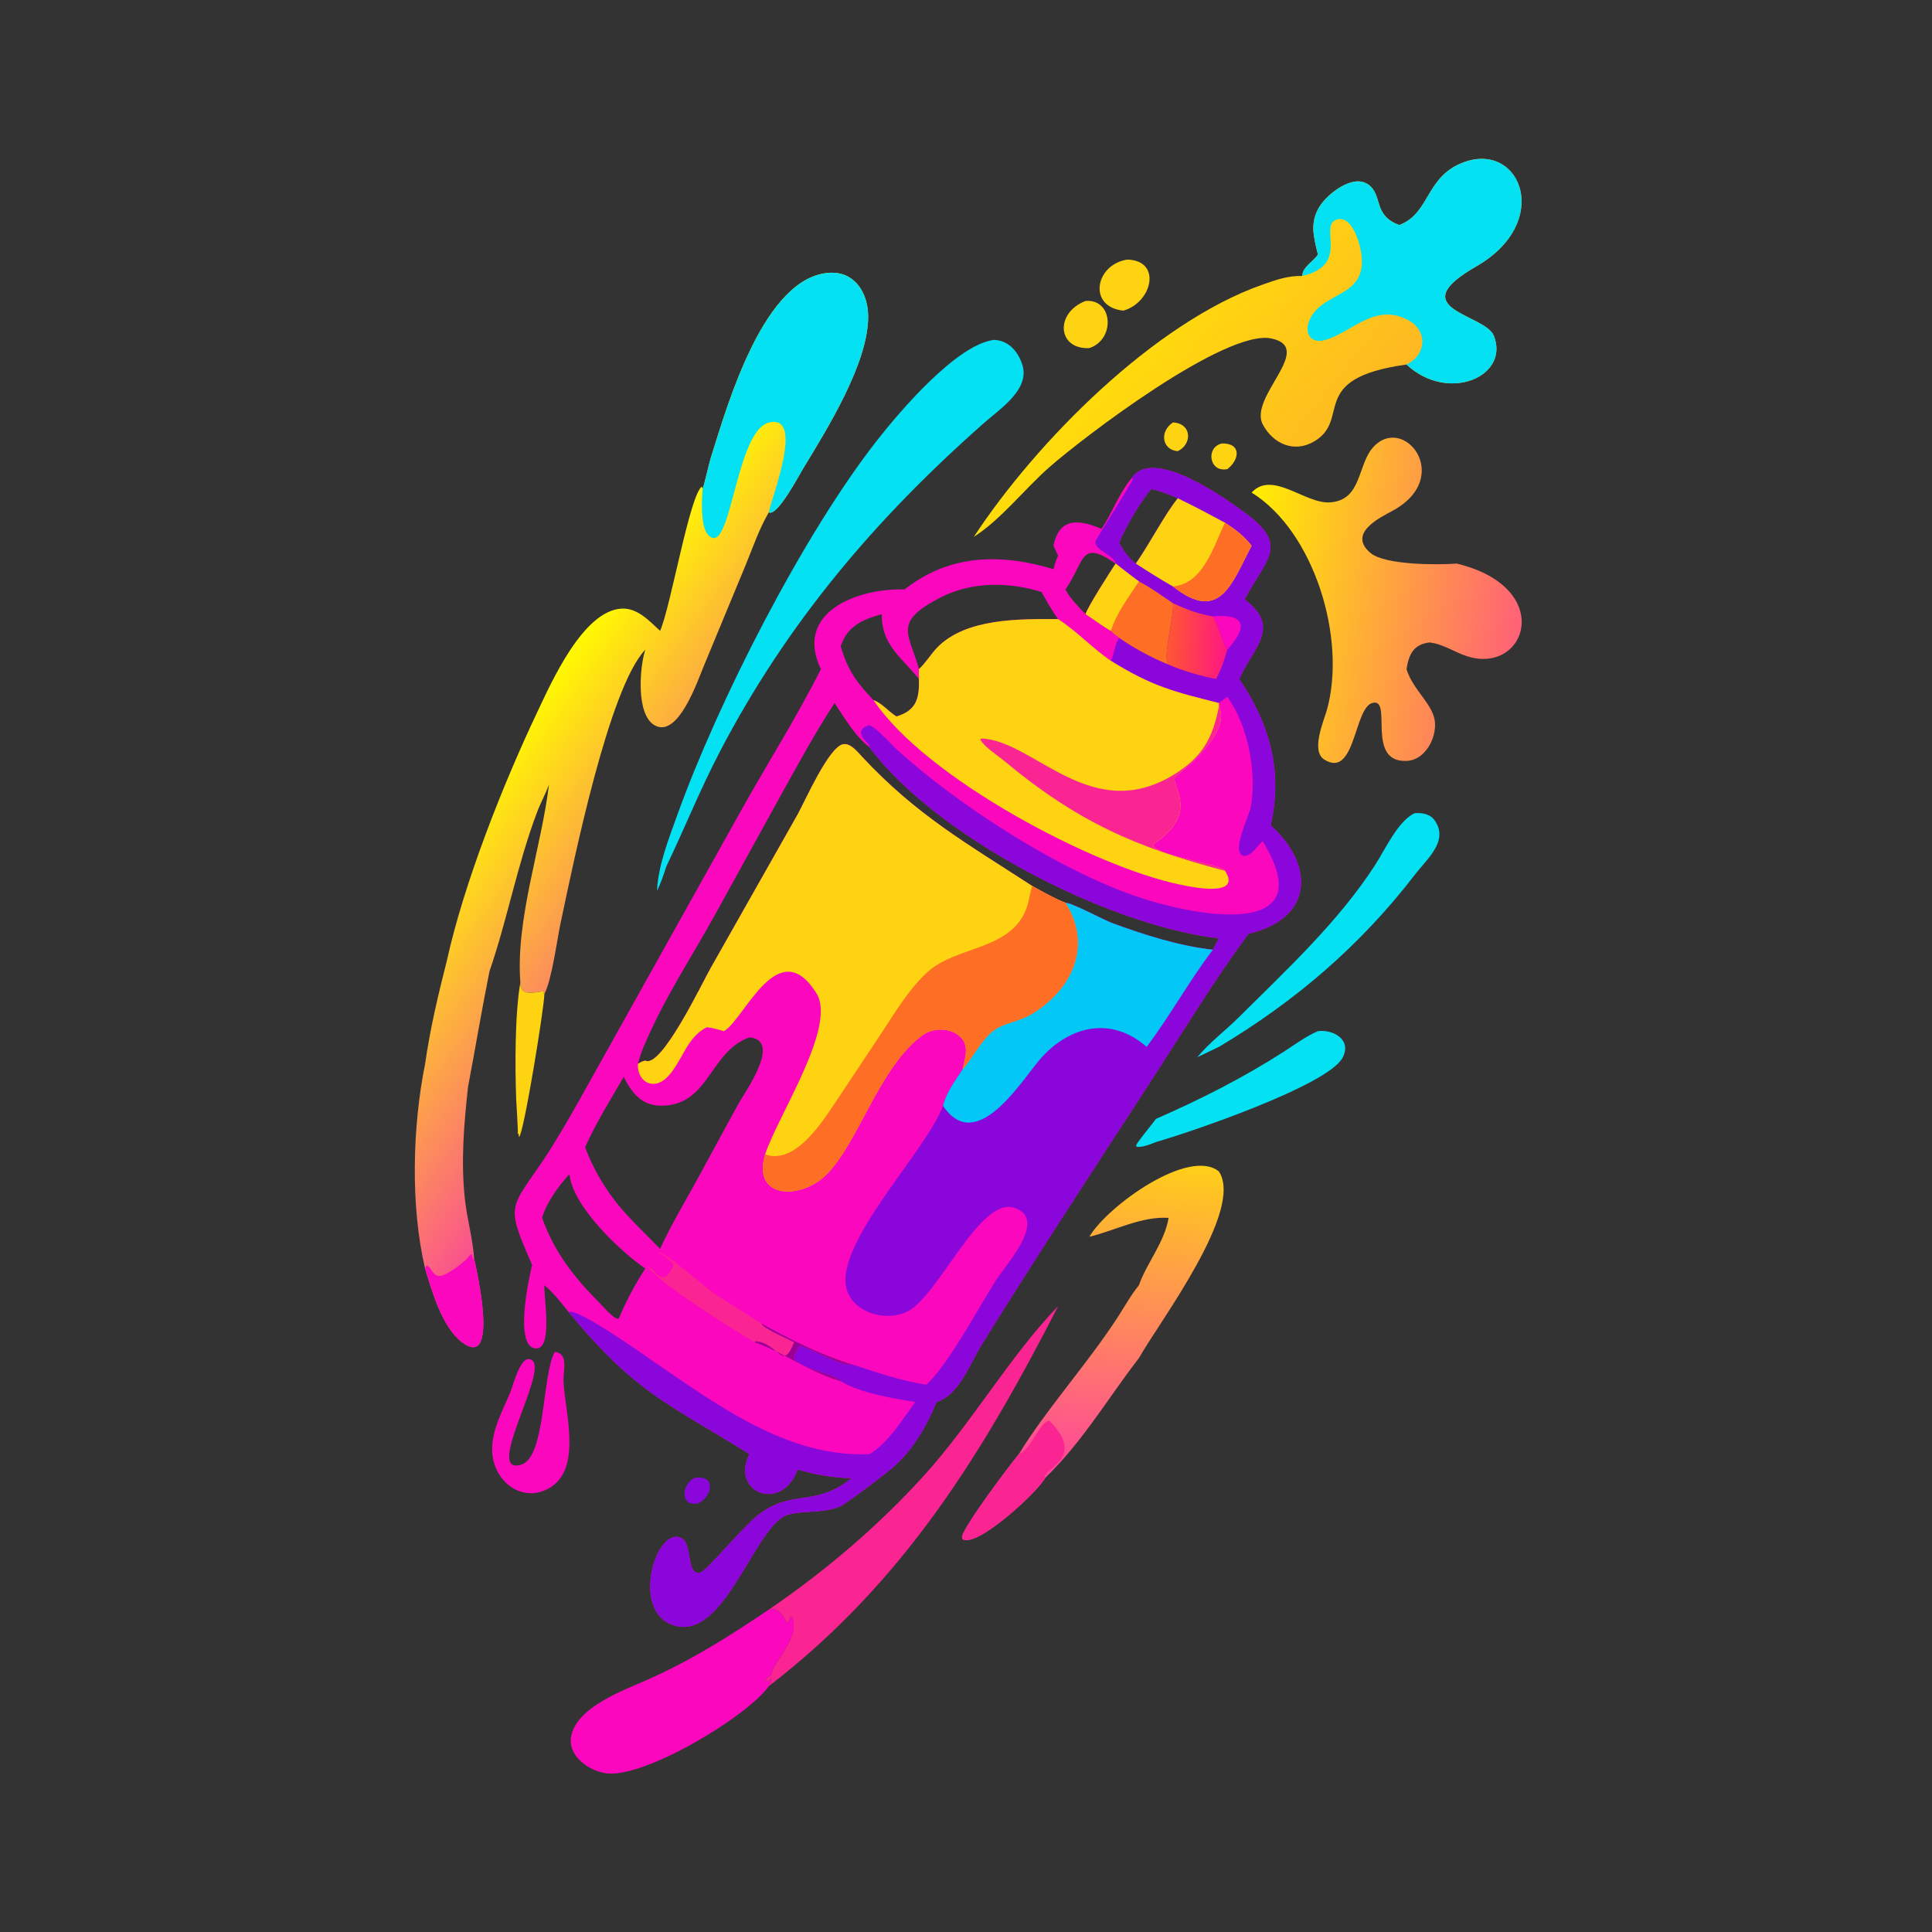 <?xml version="1.0" encoding="utf-8" ?>
<svg xmlns="http://www.w3.org/2000/svg" xmlns:xlink="http://www.w3.org/1999/xlink" width="360" height="360">
	<rect width="100%" height="100%" fill="#333333" stroke="none"/>
	<path fill="#FB07BE" transform="scale(0.703 0.703)" d="M300.033 126.634C305.658 118.445 324.467 131.894 329.649 135.663C342.069 144.698 335.612 147.947 329.903 158.862C339.71 166.348 332.242 171.445 328.472 179.968C336.604 191.986 340.036 204.455 336.813 218.743C348.875 229.733 347.745 243.642 330.925 247.484C322.233 259.2 314.674 271.703 306.747 283.935C291.169 307.977 275.392 331.93 260.288 356.275C257.156 361.324 254.233 369.775 248.262 371.596C245.532 378.052 242.001 384.364 236.607 388.994C234.181 391.077 224.23 398.663 222.439 399.395C217.586 401.376 210.388 400.101 207.363 402.159C198.814 407.975 191.092 435.86 177.897 430.552C167.278 426.281 174.02 404.592 180.525 407.635C183.736 409.137 181.731 417.926 185.719 416.781C187.474 416.277 197.129 404.295 201.591 401.08C210.397 394.733 216.215 399.504 225.776 391.757C220.975 391.791 216.027 390.822 211.424 389.496C207.238 401.032 193.53 395.645 198.637 385.423C177.135 371.911 168.864 369.674 150.748 347.786C148.75 345.338 146.754 342.662 144.296 340.668C144.127 344.073 146.648 357.877 141.89 357.398C136.246 356.829 140.201 338.582 141.048 335.278C133.856 318.931 135.231 320.609 144.226 307.18C146.832 303.289 150.999 296.189 153.282 292.096L196.729 214.311C203.62 202.018 211.27 189.938 217.581 177.36C210.363 162.276 227.337 155.841 239.759 156.239C251.786 146.784 265.38 146.682 279.242 150.862C279.543 149.572 279.895 148.502 280.462 147.299L279.242 144.656C280.735 137.072 286.017 137.647 291.966 140.188C294.839 135.93 296.686 130.516 300.033 126.634ZM273.604 234.835C276.484 236.436 279.33 238.078 282.401 239.294C283.956 239.19 292.553 243.853 294.987 244.742C303.477 247.843 312.462 250.711 321.479 251.743L323.087 248.707C292.81 245.196 247.533 221.175 230.481 198.058C226.596 195.105 223.901 190.334 221.21 186.336C216.301 193.842 211.933 201.846 207.573 209.686L189.753 242.039C183.512 253.384 176.109 264.529 171.049 276.457C170.181 278.233 169.613 280.093 169.073 281.991C169.742 281.575 170.257 281.263 171.049 281.119C175.291 283.313 186.186 260.374 188.425 256.479L211.45 215.808C213.295 212.5 219.643 198.016 223.445 197.265C225.45 196.869 227.312 199.305 228.524 200.604C242.993 216.114 256.285 223.573 273.604 234.835ZM150.748 311.394C148.061 314.414 144.744 318.85 143.687 322.806C146.861 331.759 152.103 338.495 158.737 345.156C159.434 345.857 163.262 350.326 164.047 349.421C165.941 344.892 168.355 340.331 171.049 336.226C164.455 331.777 151.929 319.807 151.005 311.556L150.748 311.394ZM155.082 304.121C157.279 309.862 160.171 314.825 164.047 319.6C167.463 323.668 171.278 327.218 174.963 331.02C177.643 325.177 180.942 319.607 184.056 313.987L195.645 292.708C197.232 289.769 207.474 275.722 198.637 274.969C188.522 278.535 188.069 291.699 176.989 292.978C170.9 293.681 167.879 290.586 165.327 285.413C162.008 291.168 157.708 298.055 155.082 304.121ZM282.401 156.239C283.734 158.771 285.78 160.738 287.741 162.786C288.438 160.642 294.172 151.739 295.715 149.379L295.715 149.379L295.539 149.261C286.247 142.926 287.671 148.62 282.401 156.239ZM312.18 132.078C309.882 131.044 307.642 130.151 305.174 129.614C302.66 132.294 297.881 140.42 296.627 143.901C297.74 145.871 299.186 148.047 301.054 149.379C304.67 144.227 308.741 136.299 312.18 132.078ZM222.84 171.28C224.597 177.485 227.099 180.981 231.542 185.582C233.817 186.392 235.529 188.652 237.62 189.904C242.893 188.307 243.717 185.154 243.569 179.968C238.97 174.214 233.618 170.972 233.725 162.786C228.543 164.249 224.615 165.919 222.84 171.28ZM243.569 177.36C245.42 175.656 246.692 173.406 248.444 171.607C256.055 163.793 270.369 164.063 280.462 164.102C278.815 161.841 277.423 159.373 276.079 156.924C267.277 154.154 257.337 154.144 249.021 158.498C236.495 165.057 241.037 167.931 243.569 177.36Z"/>
	<path fill="#8A06DA" transform="scale(0.703 0.703)" d="M300.033 126.634C305.658 118.445 324.467 131.894 329.649 135.663C342.069 144.698 335.612 147.947 329.903 158.862C339.71 166.348 332.242 171.445 328.472 179.968C336.604 191.986 340.036 204.455 336.813 218.743C348.875 229.733 347.745 243.642 330.925 247.484C322.233 259.2 314.674 271.703 306.747 283.935C291.169 307.977 275.392 331.93 260.288 356.275C257.156 361.324 254.233 369.775 248.262 371.596C245.532 378.052 242.001 384.364 236.607 388.994C234.181 391.077 224.23 398.663 222.439 399.395C217.586 401.376 210.388 400.101 207.363 402.159C198.814 407.975 191.092 435.86 177.897 430.552C167.278 426.281 174.02 404.592 180.525 407.635C183.736 409.137 181.731 417.926 185.719 416.781C187.474 416.277 197.129 404.295 201.591 401.08C210.397 394.733 216.215 399.504 225.776 391.757C220.975 391.791 216.027 390.822 211.424 389.496C207.238 401.032 193.53 395.645 198.637 385.423C177.135 371.911 168.864 369.674 150.748 347.786C152.814 346.44 170.01 358.669 172.885 360.628C189.746 372.113 208.822 386.463 230.481 385.423C235.421 382.474 239.259 376.161 242.604 371.596C236.804 370.705 227.827 369.194 222.84 366.101L222.883 365.891C220.003 363.882 212.96 362.846 210.672 360.438C209.83 359.553 211.547 358.121 211.631 356.902C212.91 356.112 222.984 362.569 225.776 361.633C232.976 363.911 237.681 365.691 245.546 367.04C251.391 361.614 259.354 346.644 263.965 339.375C266.637 335.162 277.989 322.971 268.723 320.112C259.691 317.324 248.922 343.138 240.728 347.515C235.6 350.255 227.499 348.489 224.876 342.984C219.319 331.318 245.296 305.681 249.95 293.082C250.864 289.484 253.141 286.502 255.152 283.442C258.26 279.902 260.688 274.132 265.082 272.118C267.954 270.802 270.965 270.336 273.711 268.627C284.395 261.974 289.494 250.541 282.401 239.294C283.956 239.19 292.553 243.853 294.987 244.742C303.477 247.843 312.462 250.711 321.479 251.743L323.087 248.707C292.81 245.196 247.533 221.175 230.481 198.058C231.235 197.403 225.297 194.083 230.131 192.263C231.325 191.814 236.349 197.39 237.482 198.433C253.745 213.393 282.452 231.982 304.341 238.611C319.988 243.349 350.089 248.105 334.664 222.938C333.168 224.29 331.858 226.835 329.625 226.9C326.158 225.711 331.09 216.534 331.558 213.787C333.134 204.541 330.796 192.359 325.309 184.681C324.574 185.242 323.832 185.79 323.087 186.336C311.377 183.399 305.417 181.974 294.448 175.147C295.411 173.162 295.387 171.019 296.627 169.054C295.849 168.484 295.074 167.956 294.448 167.212C292.113 165.904 289.978 164.254 287.741 162.786C288.438 160.642 294.172 151.739 295.715 149.379L295.715 149.379C295.279 146.948 289.035 145.527 290.6 142.973C293.843 137.683 297.113 132.46 300.273 127.097L300.033 126.634ZM296.627 143.901C297.74 145.871 299.186 148.047 301.054 149.379C304.67 144.227 308.741 136.299 312.18 132.078C309.882 131.044 307.642 130.151 305.174 129.614C302.66 132.294 297.881 140.42 296.627 143.901Z"/>
	<path fill="#03C8F7" transform="scale(0.703 0.703)" d="M282.401 239.294C283.956 239.19 292.553 243.853 294.987 244.742C303.477 247.843 312.462 250.711 321.479 251.743C315.179 259.998 310.162 269.212 303.92 277.48C294.511 269.187 283.298 271.889 275.543 280.906C270.782 286.443 258.737 306.323 249.95 293.082C250.864 289.484 253.141 286.502 255.152 283.442C258.26 279.902 260.688 274.132 265.082 272.118C267.954 270.802 270.965 270.336 273.711 268.627C284.395 261.974 289.494 250.541 282.401 239.294Z"/>
	<path fill="#FE6E25" transform="scale(0.703 0.703)" d="M295.715 149.379C297.735 151.009 299.792 152.571 301.878 154.115C305.028 155.736 307.963 157.915 310.902 159.896C311.239 164.057 307.99 174.147 309.755 176.155C305.344 174.404 300.495 171.772 296.627 169.054C295.849 168.484 295.074 167.956 294.448 167.212C292.113 165.904 289.978 164.254 287.741 162.786C288.438 160.642 294.172 151.739 295.715 149.379Z"/>
	<path fill="#FED311" transform="scale(0.703 0.703)" d="M295.715 149.379C297.735 151.009 299.792 152.571 301.878 154.115C299.147 158.302 295.972 162.41 294.448 167.212C292.113 165.904 289.978 164.254 287.741 162.786C288.438 160.642 294.172 151.739 295.715 149.379Z"/>
	<defs>
		<linearGradient id="gradient_0" gradientUnits="userSpaceOnUse" x1="309.312" y1="169.439" x2="324.895" y2="170.4">
			<stop offset="0" stop-color="#FF5730"/>
			<stop offset="1" stop-color="#FF1881"/>
		</linearGradient>
	</defs>
	<path fill="url(#gradient_0)" transform="scale(0.703 0.703)" d="M310.902 159.896C314.347 161.479 317.722 162.781 321.479 163.383C323.351 166.131 323.643 169.456 325.309 172.204C324.524 174.98 323.694 177.431 322.323 179.968C318.205 179.142 313.594 177.862 309.755 176.155C307.99 174.147 311.239 164.057 310.902 159.896Z"/>
	<path fill="#FB07BE" transform="scale(0.703 0.703)" d="M321.479 163.383C329.534 162.62 331.287 165.653 325.309 172.204C323.643 169.456 323.351 166.131 321.479 163.383Z"/>
	<path fill="#FED311" transform="scale(0.703 0.703)" d="M312.18 132.078C316.426 134.099 320.555 136.322 324.694 138.551C327.412 140.307 329.764 142.07 331.748 144.656C326.545 154.419 323.475 165.392 310.902 155.444C307.534 153.544 304.294 151.487 301.054 149.379C304.67 144.227 308.741 136.299 312.18 132.078Z"/>
	<path fill="#FE6E25" transform="scale(0.703 0.703)" d="M324.694 138.551C327.412 140.307 329.764 142.07 331.748 144.656C326.545 154.419 323.475 165.392 310.902 155.444C319.038 154.697 321.613 144.791 324.694 138.551Z"/>
	<path fill="#FED311" transform="scale(0.703 0.703)" d="M171.049 281.119C175.291 283.313 186.186 260.374 188.425 256.479L211.45 215.808C213.295 212.5 219.643 198.016 223.445 197.265C225.45 196.869 227.312 199.305 228.524 200.604C242.993 216.114 256.285 223.573 273.604 234.835C276.484 236.436 279.33 238.078 282.401 239.294C289.494 250.541 284.395 261.974 273.711 268.627C270.965 270.336 267.954 270.802 265.082 272.118C260.688 274.132 258.26 279.902 255.152 283.442C255.651 281.121 256.736 277.972 255.353 275.819C253.089 272.295 247.521 272.125 244.413 274.448C232.9 283.052 227.56 302.836 219.007 311.365C212.298 318.055 199.256 317.902 202.796 306.001C206.224 295.564 221.9 272.081 216.411 263.287C206.396 247.241 197.506 269.658 192.164 273.139L191.893 273.312C190.384 272.891 188.905 272.46 187.346 272.262C181.795 275.151 180.944 281.268 176.917 285.44C173.293 289.196 168.88 286.835 169.073 281.991C169.742 281.575 170.257 281.263 171.049 281.119Z"/>
	<path fill="#FE6E25" transform="scale(0.703 0.703)" d="M273.604 234.835C276.484 236.436 279.33 238.078 282.401 239.294C289.494 250.541 284.395 261.974 273.711 268.627C270.965 270.336 267.954 270.802 265.082 272.118C260.688 274.132 258.26 279.902 255.152 283.442C255.651 281.121 256.736 277.972 255.353 275.819C253.089 272.295 247.521 272.125 244.413 274.448C232.9 283.052 227.56 302.836 219.007 311.365C212.298 318.055 199.256 317.902 202.796 306.001C210.884 308.799 217.965 297.3 221.562 291.99L233.26 274.405C236.993 268.755 240.885 262.093 245.964 257.539C253.722 250.581 268.256 251.98 272.207 240.379C272.795 238.653 272.965 236.818 273.524 235.076L273.604 234.835Z"/>
	<path fill="#FED311" transform="scale(0.703 0.703)" d="M280.462 164.102C285.462 167.308 289.512 171.798 294.448 175.147C305.417 181.974 311.377 183.399 323.087 186.336L323.087 187.285C326.772 194.586 311.512 205.713 311.402 206.022C310.488 208.599 318.052 215.566 305.829 223.625L305.693 224.204C307.691 227.135 323.88 229.079 324.694 230.803C329.339 238.009 315.684 235.071 312.986 234.521C290.172 229.868 245.305 206.278 231.542 185.582C233.817 186.392 235.529 188.652 237.62 189.904C242.893 188.307 243.717 185.154 243.569 179.968L243.569 177.36C245.42 175.656 246.692 173.406 248.444 171.607C256.055 163.793 270.369 164.063 280.462 164.102Z"/>
	<path fill="#FB2493" transform="scale(0.703 0.703)" d="M323.087 187.285C326.772 194.586 311.512 205.713 311.402 206.022C310.488 208.599 318.052 215.566 305.829 223.625L305.693 224.204C307.691 227.135 323.88 229.079 324.694 230.803C300.936 224.579 285.553 217.806 266.076 201.603C264.159 200.008 261.056 198.123 259.816 196.016L260.134 195.76C274.119 196.131 289.764 219.756 312.467 204.469C319.156 199.965 321.563 195.001 323.087 187.285Z"/>
	<path fill="#FB2493" transform="scale(0.703 0.703)" d="M200.042 355.787C194.618 352.626 175.492 340.64 171.609 335.82C173.709 335.811 175.298 342.141 178.484 335.491C178.099 334.089 175.877 332.738 174.644 332.062L174.724 331.968L174.435 331.871C176.248 331.707 186.197 340.608 188.226 342.058C192.575 345.166 197.296 347.907 201.802 350.797C202.397 352.235 208.796 354.806 210.487 355.787C207.317 363.767 206.545 356.095 200.257 355.494L200.042 355.787Z"/>
	<path fill="#9B0095" transform="scale(0.703 0.703)" d="M210.487 355.787C208.796 354.806 202.397 352.235 201.802 350.797C209.496 355.043 217.363 359.015 225.776 361.633C222.984 362.569 212.91 356.112 211.631 356.902C211.547 358.121 209.83 359.553 210.672 360.438C212.96 362.846 220.003 363.882 222.883 365.891L222.84 366.101C214.632 363.773 207.918 358.54 200.042 355.787L200.257 355.494C206.545 356.095 207.317 363.767 210.487 355.787Z"/>
	<defs>
		<linearGradient id="gradient_1" gradientUnits="userSpaceOnUse" x1="129.214" y1="202.306" x2="189.184" y2="245.659">
			<stop offset="0" stop-color="#FFFA00"/>
			<stop offset="1" stop-color="#FA4F90"/>
		</linearGradient>
	</defs>
	<path fill="url(#gradient_1)" transform="scale(0.703 0.703)" d="M186.245 129.614C187.088 126.933 187.676 123.64 188.72 120.344C192.805 107.446 202.516 73.127 219.998 72.301C226.575 71.991 229.995 77.613 230.109 83.595C230.347 95.997 219.179 113.816 212.82 124.283C211.76 126.028 206.032 136.958 203.783 135.815L203.557 136.205C201.1 140.478 199.42 145.458 197.535 150.022L186.562 176.504C185.007 180.156 179.827 195.716 173.57 192.272C168.435 189.446 169.598 176.511 171.049 172.204C161.426 182.159 152.002 228.532 148.598 244.632C147.593 249.382 146.306 259.512 144.296 263.479L144.121 263.421L144.229 262.626L143.977 262.854L143.801 262.767C140.602 263.248 137.888 263.857 137.926 260.415C136.621 243.644 143.565 224.422 145.509 207.942C144.611 210.444 143.295 212.775 142.355 215.272C137.015 229.455 134.494 243.693 129.739 257.459C127.654 267.885 126.001 277.792 124.051 288.129C122.96 298.14 122.111 308.087 123.263 318.148C123.854 323.315 125.367 328.578 125.683 333.735C126.249 336.046 132.549 363.636 122.308 355.645C117.21 351.667 114.461 342.276 112.678 336.226C108.752 319.703 109.329 298.565 112.678 281.991C113.98 272.819 116.128 263.722 118.415 254.751C122.997 233.926 133.412 207.693 142.433 188.695C146.088 180.999 154.465 161.922 164.721 161.319C168.941 161.071 172.111 164.588 174.963 167.212C177.751 161.011 182.788 131.192 186.048 128.957L186.245 129.614Z"/>
	<path fill="#04E1F3" transform="scale(0.703 0.703)" d="M186.245 129.614C187.088 126.933 187.676 123.64 188.72 120.344C192.805 107.446 202.516 73.127 219.998 72.301C226.575 71.991 229.995 77.613 230.109 83.595C230.347 95.997 219.179 113.816 212.82 124.283C211.76 126.028 206.032 136.958 203.783 135.815C204.346 132.247 213.428 109.787 203.899 111.983C194.762 114.088 193.817 148.728 187.611 141.677C185.678 139.481 185.987 132.455 186.245 129.614Z"/>
	<path fill="#FB07BE" transform="scale(0.703 0.703)" d="M112.678 336.226L113.063 335.383C115.54 336.603 114.254 341.772 123.476 333.939C123.977 333.514 124.488 332.487 125.107 332.406L125.31 333.566L125.683 333.735C126.249 336.046 132.549 363.636 122.308 355.645C117.21 351.667 114.461 342.276 112.678 336.226Z"/>
	<defs>
		<linearGradient id="gradient_2" gradientUnits="userSpaceOnUse" x1="298.804" y1="91.554" x2="346.216" y2="129.801">
			<stop offset="0" stop-color="#FFDC0B"/>
			<stop offset="1" stop-color="#FEB922"/>
		</linearGradient>
	</defs>
	<path fill="url(#gradient_2)" transform="scale(0.703 0.703)" d="M370.894 59.647L371.227 59.514C379.153 56.276 377.902 46.5 388.28 42.9C403.212 37.722 411.557 59.014 391.241 70.645C371.386 82.012 393.635 83.15 395.958 89.005C400.245 99.808 383.797 106.906 372.803 96.616C346.117 100.346 358.449 111.177 348.223 117.064C342.979 120.083 337.489 117.664 334.733 112.55C330.804 105.258 348.743 92.278 337.048 89.727C324.87 87.071 286.837 116.152 278.046 123.912C271.454 129.732 265.336 137.681 258.105 142.31C274.678 117.069 305.991 85.455 334.753 75.399C338.368 74.135 341.351 73.075 345.197 73.137C345.121 70.875 348.132 69.285 349.323 67.48C348.241 62.92 347.069 59.09 349.755 54.743C351.761 51.496 358.552 45.994 362.652 48.895C366.568 51.668 363.904 56.928 370.58 59.522L370.894 59.647Z"/>
	<path fill="#04E1F3" transform="scale(0.703 0.703)" d="M370.894 59.647L371.227 59.514C379.153 56.276 377.902 46.5 388.28 42.9C403.212 37.722 411.557 59.014 391.241 70.645C371.386 82.012 393.635 83.15 395.958 89.005C400.245 99.808 383.797 106.906 372.803 96.616C378.153 94.02 378.471 87.651 373.262 84.855C364.367 80.079 358.246 88.233 351.126 90.148C347.353 91.162 345.631 88.282 347.082 84.856C350.48 76.828 363.318 79.206 360.617 66.056C360.092 63.501 357.99 56.711 354.092 58.282C349.597 60.094 357.865 70.229 345.197 73.137C345.121 70.875 348.132 69.285 349.323 67.48C348.241 62.92 347.069 59.09 349.755 54.743C351.761 51.496 358.552 45.994 362.652 48.895C366.568 51.668 363.904 56.928 370.58 59.522L370.894 59.647Z"/>
	<defs>
		<linearGradient id="gradient_3" gradientUnits="userSpaceOnUse" x1="328.503" y1="154.35" x2="403.238" y2="165.084">
			<stop offset="0" stop-color="#FE0"/>
			<stop offset="1" stop-color="#FF6177"/>
		</linearGradient>
	</defs>
	<path fill="url(#gradient_3)" transform="scale(0.703 0.703)" d="M331.748 130.557C337.272 124.561 345.937 133.658 352.602 133.157C360.981 132.527 359.761 123.3 363.906 118.622C372.005 109.482 385.536 126.525 369.046 135.419C365.681 137.235 357.092 141.397 363.277 146.58C367.112 149.794 381.047 149.772 386.127 149.379C412.433 155.782 404.614 178.81 389.039 173.997C385.571 172.926 382.568 170.7 378.912 170.286C374.687 170.788 373.446 173.374 372.803 177.36C374.501 182.9 379.845 186.646 380.332 191.267C380.796 195.675 377.732 201.473 372.856 201.688C361.729 202.179 369.404 184.582 363.666 186.358C358.884 187.837 359.193 206.463 351.019 201.331C347.368 199.039 350.892 191.099 351.722 188.118C356.975 169.228 348.325 140.841 331.748 130.557Z"/>
	<path fill="#04E1F3" transform="scale(0.703 0.703)" d="M263.504 90.08C267.328 90.274 269.707 93.017 270.912 96.481C273.217 103.106 265.127 108.315 260.891 112.051C232.005 137.523 208.591 165.115 190.762 199.314C185.589 209.237 181.44 219.591 176.614 229.667C175.884 231.851 175.192 234.045 174.145 236.101C174.45 229.373 177.305 222.182 179.574 215.878C190.243 186.227 212.796 141.712 232.708 116.417C238.472 109.094 253.572 91.274 263.504 90.08Z"/>
	<defs>
		<linearGradient id="gradient_4" gradientUnits="userSpaceOnUse" x1="301.676" y1="306.786" x2="293.255" y2="393.11">
			<stop offset="0" stop-color="#FFD018"/>
			<stop offset="1" stop-color="#FF429E"/>
		</linearGradient>
	</defs>
	<path fill="url(#gradient_4)" transform="scale(0.703 0.703)" d="M288.743 327.818C293.369 319.799 315.165 304.023 323.087 310.516C329.803 320.765 307.468 350.102 301.878 359.968C293.59 370.71 286.909 382.195 277.02 391.757C275.173 395.294 259.144 410.236 255.148 408L254.976 407.335C255.523 404.428 267.521 388.469 270.056 385.423C277.054 373.887 288.244 361.482 296.187 349.244C298.029 346.406 299.736 343.282 301.878 340.668C303.926 334.783 308.63 329.39 309.755 322.806C302.536 322.352 295.619 326.14 288.743 327.818Z"/>
	<path fill="#FB2493" transform="scale(0.703 0.703)" d="M270.056 385.423C273.11 384.542 275.768 376.459 278.149 376.591C288.401 386.994 275.733 389.234 277.02 391.757C275.173 395.294 259.144 410.236 255.148 408L254.976 407.335C255.523 404.428 267.521 388.469 270.056 385.423Z"/>
	<path fill="#FB07BE" transform="scale(0.703 0.703)" d="M203.783 426.634C208.249 425.426 208.36 433.338 209.44 428.554L209.96 428.705C212.274 433.941 204.294 441.515 204.532 443.656C203.951 444.299 203.274 444.658 202.891 445.483L203.017 445.819C205.534 444.315 204.413 445.194 203.783 446.923C198.194 454.856 170.983 471.346 160.721 470.029C156.113 469.438 150.34 465.406 151.412 460.112C152.978 452.378 165.469 447.951 171.759 445.161C183.233 440.07 193.389 433.663 203.783 426.634Z"/>
	<path fill="#FB2493" transform="scale(0.703 0.703)" d="M203.783 426.634C218.675 416.492 232.804 404.465 244.911 391.108C257.639 377.069 267.968 359.07 280.462 346.213C260.262 385.621 239.326 419.591 203.783 446.923C204.413 445.194 205.534 444.315 203.017 445.819L202.891 445.483C203.274 444.658 203.951 444.299 204.532 443.656C204.294 441.515 212.274 433.941 209.96 428.705L209.44 428.554C208.36 433.338 208.249 425.426 203.783 426.634Z"/>
	<path fill="#04E1F3" transform="scale(0.703 0.703)" d="M374.954 215.535C377.037 215.412 379.095 215.712 380.369 217.596C383.993 222.951 378.234 227.673 375.072 231.783C360.557 250.647 343.382 265.358 323.087 277.48L317.36 280.216C320.564 276.33 324.736 273.237 328.302 269.688C340.997 257.051 354.722 244.391 364.502 229.248C367.12 225.195 370.506 217.655 374.954 215.535Z"/>
	<path fill="#04E1F3" transform="scale(0.703 0.703)" d="M349.323 273.312C353.387 272.778 358.438 275.616 355.842 280.388C351.823 287.776 315.246 300.187 306.409 302.706C305.223 303.177 302.446 304.318 301.252 303.914L301.126 303.585C301.638 302.436 305.319 298.067 306.409 296.559C318.227 291.396 329.479 285.701 340.324 278.732C343.238 276.859 346.131 274.673 349.323 273.312Z"/>
	<path fill="#FB07BE" transform="scale(0.703 0.703)" d="M147.056 358.32C150.794 358.726 149.258 363.361 149.349 365.927C149.653 374.428 154.961 390.733 144.239 395.091C138.837 397.286 133.469 394.128 131.375 388.953C128.643 382.2 132.531 375.471 135.146 369.316C135.947 367.575 138.097 358.163 141.134 360.632C145.101 363.858 128.075 391.522 138.25 388.177C144.677 386.064 143.656 364.264 147.056 358.32Z"/>
	<path fill="#FED311" transform="scale(0.703 0.703)" d="M144.296 263.479C144.217 267.24 138.857 300.307 137.597 301.369L137.441 300.793L137.62 300.625L137.232 300.495C137.392 300.346 136.853 292.238 136.82 291.337C136.51 282.934 136.448 268.847 137.926 260.415C137.888 263.857 140.602 263.248 143.801 262.767L143.977 262.854L144.229 262.626L144.121 263.421L144.296 263.479Z"/>
	<path fill="#FED311" transform="scale(0.703 0.703)" d="M298.751 68.807C307.986 68.979 305.516 80.093 297.773 82.337C288.315 81.41 290.166 70.192 298.751 68.807Z"/>
	<path fill="#FED311" transform="scale(0.703 0.703)" d="M287.741 79.771C295.061 79.164 295.668 89.997 288.743 92.264C280.216 92.687 279.562 82.899 287.741 79.771Z"/>
	<path fill="#8A06DA" transform="scale(0.703 0.703)" d="M183.969 391.757C189.746 390.649 189.088 396.456 185.126 398.46C180.402 399.506 180.436 393.817 183.969 391.757Z"/>
	<path fill="#FED311" transform="scale(0.703 0.703)" d="M310.902 111.975C315.879 112.2 316.128 117.672 312.18 119.584C308.003 119.273 307.247 114.371 310.902 111.975Z"/>
	<path fill="#FED311" transform="scale(0.703 0.703)" d="M323.885 117.54C329.171 117.454 328.527 121.921 325.309 124.341C320.476 125.327 319.503 118.518 323.885 117.54Z"/>
</svg>

